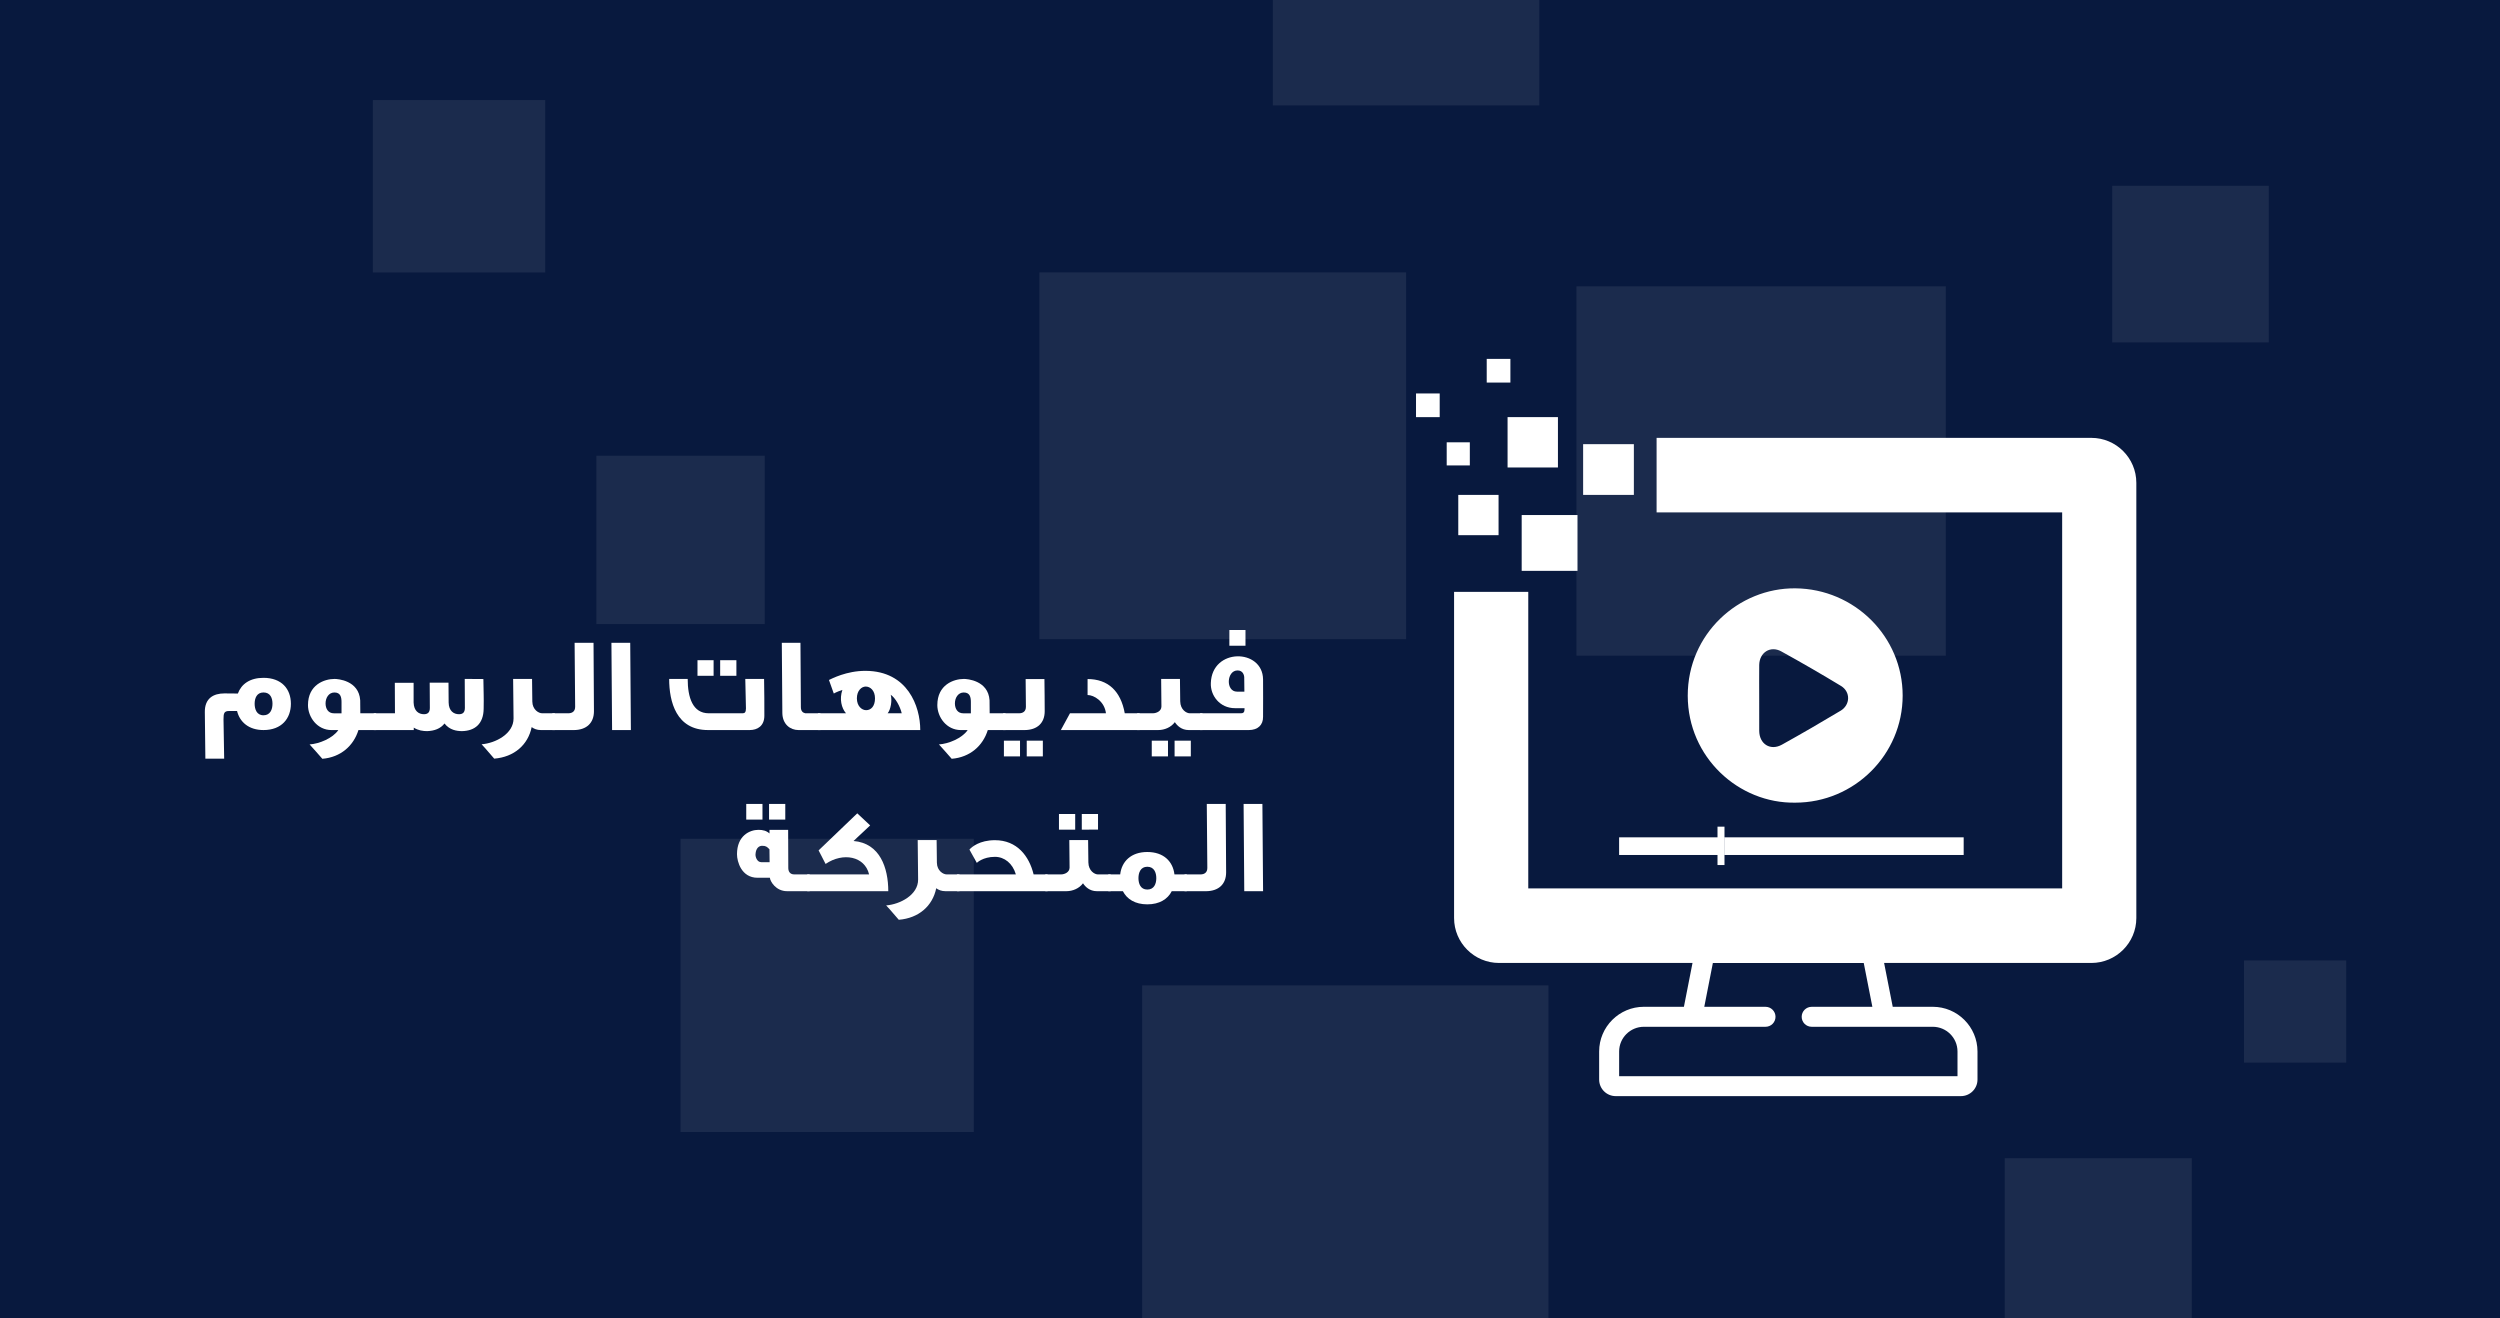 <svg xmlns="http://www.w3.org/2000/svg" xmlns:xlink="http://www.w3.org/1999/xlink" id="Layer_1" data-name="Layer 1" viewBox="0 0 1024 540"><defs><style>      .cls-1 {        clip-path: url(#clippath-11);      }      .cls-2 {        clip-path: url(#clippath-2);      }      .cls-3 {        clip-path: url(#clippath-6);      }      .cls-4 {        fill: none;      }      .cls-4, .cls-5, .cls-6 {        stroke-width: 0px;      }      .cls-7 {        clip-path: url(#clippath-7);      }      .cls-8 {        clip-path: url(#clippath-1);      }      .cls-9 {        clip-path: url(#clippath-4);      }      .cls-5 {        fill: #fff;      }      .cls-10 {        opacity: .08;      }      .cls-11 {        clip-path: url(#clippath-9);      }      .cls-12 {        clip-path: url(#clippath);      }      .cls-6 {        fill: #08193e;      }      .cls-13 {        clip-path: url(#clippath-3);      }      .cls-14 {        clip-path: url(#clippath-8);      }      .cls-15 {        clip-path: url(#clippath-5);      }      .cls-16 {        clip-path: url(#clippath-10);      }    </style><clipPath id="clippath"><rect class="cls-4" width="1024" height="540"></rect></clipPath><clipPath id="clippath-1"><rect class="cls-4" width="1024" height="540"></rect></clipPath><clipPath id="clippath-2"><rect class="cls-4" x="865.15" y="76.1" width="64.15" height="64.14"></rect></clipPath><clipPath id="clippath-3"><rect class="cls-4" x="919.15" y="393.4" width="41.85" height="41.85"></rect></clipPath><clipPath id="clippath-4"><rect class="cls-4" x="821.15" y="474.4" width="76.6" height="76.6"></rect></clipPath><clipPath id="clippath-5"><rect class="cls-4" x="521.37" y="-65.96" width="109.13" height="109.13"></rect></clipPath><clipPath id="clippath-6"><rect class="cls-4" x="645.72" y="117.28" width="151.28" height="151.29"></rect></clipPath><clipPath id="clippath-7"><rect class="cls-4" x="425.74" y="111.58" width="150.2" height="150.2"></rect></clipPath><clipPath id="clippath-8"><rect class="cls-4" x="244.28" y="186.68" width="68.95" height="68.95"></rect></clipPath><clipPath id="clippath-9"><rect class="cls-4" x="152.72" y="40.99" width="70.6" height="70.6"></rect></clipPath><clipPath id="clippath-10"><rect class="cls-4" x="278.75" y="343.56" width="120.11" height="120.11"></rect></clipPath><clipPath id="clippath-11"><rect class="cls-4" x="467.83" y="403.61" width="166.41" height="166.42"></rect></clipPath></defs><g class="cls-12"><rect class="cls-6" width="1024" height="540"></rect><g class="cls-8"><g class="cls-10"><g class="cls-2"><rect class="cls-5" x="865.15" y="76.1" width="64.15" height="64.14"></rect></g></g><g class="cls-10"><g class="cls-13"><rect class="cls-5" x="919.15" y="393.4" width="41.85" height="41.85"></rect></g></g><g class="cls-10"><g class="cls-9"><rect class="cls-5" x="821.15" y="474.4" width="76.6" height="76.6"></rect></g></g><g class="cls-10"><g class="cls-15"><rect class="cls-5" x="521.37" y="-65.96" width="109.13" height="109.13"></rect></g></g><g class="cls-10"><g class="cls-3"><rect class="cls-5" x="645.72" y="117.28" width="151.28" height="151.29"></rect></g></g><g class="cls-10"><g class="cls-7"><rect class="cls-5" x="425.74" y="111.58" width="150.2" height="150.2"></rect></g></g><g class="cls-10"><g class="cls-14"><rect class="cls-5" x="244.28" y="186.68" width="68.95" height="68.95"></rect></g></g><g class="cls-10"><g class="cls-11"><rect class="cls-5" x="152.73" y="40.99" width="70.6" height="70.6"></rect></g></g><g class="cls-10"><g class="cls-16"><rect class="cls-5" x="278.75" y="343.56" width="120.11" height="120.11"></rect></g></g><g class="cls-10"><g class="cls-1"><rect class="cls-5" x="467.83" y="403.61" width="166.41" height="166.42"></rect></g></g><path class="cls-5" d="m735.37,240.98c-23.28-.2-44.12,18.69-44.07,44.03.06,25.24,20.89,44.14,44.03,43.76,24.24-.01,43.99-19.7,44-43.85,0-24.18-19.73-43.73-43.96-43.94m18.53,50.14c-7.92,4.75-15.92,9.39-24,13.88-4.73,2.64-9.29-.23-9.32-5.66-.04-4.45-.01-8.89-.01-13.34,0-4.54-.04-9.07.01-13.61.06-5.12,4.56-8.04,9.03-5.58,8.24,4.55,16.4,9.26,24.46,14.15,3.98,2.41,3.85,7.76-.17,10.17"></path><rect class="cls-5" x="608.96" y="147" width="9.7" height="9.7"></rect><rect class="cls-5" x="648.45" y="181.93" width="20.78" height="20.78"></rect><rect class="cls-5" x="617.5" y="170.85" width="20.63" height="20.63"></rect><rect class="cls-5" x="592.57" y="181.17" width="9.47" height="9.47"></rect><rect class="cls-5" x="580" y="161.16" width="9.7" height="9.7"></rect><rect class="cls-5" x="597.31" y="202.71" width="16.5" height="16.5"></rect><rect class="cls-5" x="623.28" y="210.96" width="22.86" height="22.86"></rect><path class="cls-5" d="m595.59,242.43v133.6c0,10.15,8.27,18.4,18.42,18.4h79.24l-3.52,17.95h-16.39c-10.1,0-18.33,8.21-18.33,18.3v11.51c0,3.74,3.04,6.78,6.79,6.78h141.38c3.75,0,6.8-3.04,6.8-6.78v-11.51c0-10.09-8.22-18.3-18.33-18.3h-16.39l-3.53-17.95h84.89c10.16,0,18.42-8.26,18.42-18.4v-178.27c0-10.15-8.27-18.41-18.42-18.41h-178.08v30.54h166.12v154.01l-102.59-.02h-18.91l-97.18.02v-121.47h-30.39Zm127.57,178.14c2.27,0,4.09-1.84,4.09-4.09s-1.83-4.09-4.09-4.09h-25.09l3.52-17.95h61.8l3.53,17.95h-24.86c-2.26,0-4.09,1.83-4.09,4.09s1.83,4.09,4.09,4.09h49.59c5.59,0,10.14,4.53,10.14,10.12v10.11h-138.59v-10.12c0-5.57,4.55-10.11,10.14-10.11h49.82Z"></path><rect class="cls-5" x="706.35" y="342.97" width="97.97" height="7.23"></rect><rect class="cls-5" x="663.19" y="342.97" width="43.16" height="7.23"></rect><rect class="cls-5" x="703.49" y="338.6" width="2.86" height="15.72"></rect></g><g><path class="cls-5" d="m107.93,299.03c-6.05,0-9.73-3.3-10.83-7.81h-3.19c-2.15,0-2.36.93-2.36,3.46l.27,16.06h-7.7l-.22-18.97c-.11-5.83,3.63-7.75,8.03-7.75l5.5.05c1.43-3.9,4.95-6.43,10.5-6.43,7.42,0,11.22,4.56,11.22,10.61s-3.79,10.78-11.22,10.78Zm0-15.4c-2.8,0-3.63,2.42-3.63,4.62s.82,4.73,3.63,4.73,3.68-2.47,3.68-4.73-.82-4.62-3.68-4.62Z"></path><path class="cls-5" d="m146.82,299.03c-1.98,6.43-7.26,11.16-14.79,11.77-2.25-2.47-2.8-3.3-5.22-5.88,4.01-.27,9.46-2.53,11.77-5.88h-2.75c-5.94,0-9.68-5.33-9.68-10.23,0-8.36,6.71-10.72,10.89-10.72,1.21,0,9.95.55,10.5,8.74,0,.22,0,1.32.05,5.33h6.49v6.87h-7.26Zm-6.93-11.38c0-1.98-.33-4.01-2.91-4.01-2.36,0-3.63,2.25-3.63,4.46s1.1,4.07,3.41,4.07h3.13v-4.51Z"></path><path class="cls-5" d="m189.33,299.47c-2.25,0-5.17-.44-7.26-3.13-1.65,2.14-4.18,3.02-7.09,3.13-1.7,0-3.68-.27-5.5-1.43v.99h-16.39v-6.87h8.69l-.06-12.48h7.7c.06,4.62-.06,5.22,0,8.08.11,3.46,2.09,4.78,4.23,4.78,1.48,0,2.42-.66,2.42-2.58,0-3.3-.06-7.04-.06-10.34h7.7c.06,3.19.06,8.14.06,8.14.06,3.46,2.09,4.78,4.23,4.78,1.48,0,2.42-.66,2.42-2.58,0-5.22-.06-5.72-.06-11.88l7.64.05c.06,6.1.22,6.93.11,12.15-.05,6.27-3.68,9.07-8.8,9.18Z"></path><path class="cls-5" d="m221.51,299.03c-1.54,0-2.8-.5-3.74-1.21-1.48,7.26-7.15,12.26-15.34,12.92-2.25-2.48-2.69-3.25-5.17-5.88,5.66-.44,13.14-4.29,13.09-10.61l-.17-16.17h7.75l.11,9.29c.05,3.35,2.64,4.78,3.96,4.78h5.28v6.87h-5.77Z"></path><path class="cls-5" d="m234.93,299.03h-8.69v-6.87h6.54c1.65,0,2.8-.83,2.8-2.64,0-3.85-.17-22.44-.22-26.23h7.75c.06,6.32.17,22.66.17,28.05,0,4.67-2.91,7.7-8.36,7.7Z"></path><path class="cls-5" d="m250.71,299.03l-.27-35.75h7.7l.27,35.75h-7.7Z"></path><path class="cls-5" d="m307.08,299.03h-17.1c-12.98,0-15.89-11.6-15.89-20.95h7.59c0,7.59,2.03,14.08,8.63,14.08h13.91c.83,0,1.32-.44,1.32-1.98-.11-5.17-.17-5.99-.27-12.1h7.7c.11,5.77.11,10.06.11,15.07,0,4.18-2.8,5.88-5.99,5.88Zm-21.39-22.22v-6.38h6.6v6.38h-6.6Zm9.29,0v-6.38h6.65v6.38h-6.65Z"></path><path class="cls-5" d="m327.05,299.03c-3.35,0-6.54-2.36-6.6-6.98l-.22-28.76h7.64l.17,26.4c0,1.54.77,2.25,1.81,2.47h6.21v6.87h-9.02Z"></path><path class="cls-5" d="m335.03,299.03v-6.87h11.49c-1.87-2.14-2.75-5.88-1.48-9.57-2.47.82-3.52,1.48-3.52,1.48,0,0-.6-1.71-1.98-5.55.99-.44,7.15-3.79,15.07-3.74,17.16.11,22.33,14.52,22.33,24.25h-41.9Zm19.58-17.82c-1.7,0-3.63,1.65-3.63,4.84s2.03,4.84,3.79,4.84c2.03,0,3.63-1.65,3.63-4.84s-1.92-4.84-3.79-4.84Zm10.23,3.35c.66,2.31,0,6.1-1.26,7.59h5.77c-.71-2.86-2.47-6.1-4.51-7.59Z"></path><path class="cls-5" d="m404.6,299.03c-1.98,6.43-7.26,11.16-14.79,11.77-2.25-2.47-2.8-3.3-5.22-5.88,4.01-.27,9.46-2.53,11.77-5.88h-2.75c-5.94,0-9.68-5.33-9.68-10.23,0-8.36,6.71-10.72,10.89-10.72,1.21,0,9.95.55,10.5,8.74,0,.22,0,1.32.05,5.33h6.49v6.87h-7.26Zm-6.93-11.38c0-1.98-.33-4.01-2.91-4.01-2.36,0-3.63,2.25-3.63,4.46s1.1,4.07,3.41,4.07h3.13v-4.51Z"></path><path class="cls-5" d="m419.56,299.03h-8.69v-6.87h6.54c1.65,0,2.8-.83,2.8-2.64,0-3.85-.06-7.64-.11-11.38h7.7c.06,6.27.11,7.81.11,13.2,0,4.67-2.91,7.7-8.36,7.7Zm-8.36,10.78v-6.43h6.6v6.43h-6.6Zm9.35,0v-6.43h6.6v6.43h-6.6Z"></path><path class="cls-5" d="m434.52,299.03l3.74-6.87h14.74c-.6-4.89-4.89-7.48-7.53-7.48v-6.54c8.3,0,13.58,4.84,15.23,14.02h6.1v6.87h-32.28Z"></path><path class="cls-5" d="m486.88,299.03c-2.97,0-4.78-1.87-5.66-3.24-1.54,2.09-4.18,3.24-6.82,3.24-3.08.05-5.55,0-8.63,0v-6.87h6.43c1.48,0,3.52-.88,3.52-2.8l-.11-11.27h7.7c.05,2.97.05,6.21.11,9.18.06,3.46,2.58,4.89,3.9,4.89h5.22v6.87h-5.66Zm-15.12,10.78v-6.43h6.65v6.43h-6.65Zm9.35,0v-6.43h6.65v6.43h-6.65Z"></path><path class="cls-5" d="m511.52,299.03h-19.96v-6.87h16.77c.88,0,1.43-.38,1.43-1.65v-.44h-3.9c-6.27,0-10.12-5.22-9.9-10.28.44-14.52,21.23-14.19,21.39-1.54.06,4.78,0,10.56,0,15.34.06,3.35-2.14,5.44-5.83,5.44Zm-1.87-21.34c0-1.26-.6-3.08-2.75-3.08-4.51,0-4.95,8.69-.22,8.69h3.02c0-1.82-.06-3.74-.06-5.61Zm-6.1-13.2v-6.43h6.6v6.43h-6.6Z"></path></g><g><path class="cls-5" d="m322.38,365.03c-4.62,0-6.93-4.07-7.04-5.5h-5.06c-6.6,0-8.41-6.65-8.41-9.62,0-7.64,5.22-10.01,8.8-10.01,1.81,0,3.3.38,4.51,1.49v-1.49h7.64l.06,15.62c0,1.26.55,2.64,2.47,2.64h6.27v6.87h-9.24Zm-16.72-29.31v-6.43h6.65v6.43h-6.65Zm9.51,12.15c-1.04-1.1-1.54-1.43-3.02-1.43-1.15,0-2.53.83-2.69,3.41-.11.99.55,3.3,2.36,3.3h3.41l-.06-5.28Zm-.17-12.15v-6.43h6.65v6.43h-6.65Z"></path><path class="cls-5" d="m330.63,365.03v-6.87h25.35c-1.76-7.42-10.61-9.18-17.82-4.29l-2.86-5.55,15.84-15.18,5.28,4.95-6.82,6.38c10.83.88,14.24,11,14.24,20.57h-33.22Z"></path><path class="cls-5" d="m387.22,365.03c-1.54,0-2.8-.5-3.74-1.21-1.48,7.26-7.15,12.26-15.34,12.92-2.25-2.48-2.69-3.25-5.17-5.88,5.66-.44,13.14-4.29,13.09-10.61l-.17-16.17h7.75l.11,9.29c.05,3.35,2.64,4.78,3.96,4.78h5.28v6.87h-5.77Z"></path><path class="cls-5" d="m391.96,365.03v-6.87h24.14c-1.32-4.51-4.67-7.2-8.58-7.2-4.95,0-7.42,2.47-7.42,2.47l-3.02-5.44c.94-1.1,4.23-3.85,10.45-3.85,9.07,0,14.02,6.54,15.84,14.02h5.72v6.87h-37.12Z"></path><path class="cls-5" d="m449.26,365.03c-2.97,0-4.78-1.87-5.66-3.24-1.54,2.09-4.18,3.24-6.82,3.24-3.08.05-5.55,0-8.63,0v-6.87h6.43c1.48,0,3.52-.88,3.52-2.8l-.11-11.27h7.7c.05,2.97.05,6.21.11,9.18.06,3.46,2.58,4.89,3.9,4.89h5.22v6.87h-5.66Zm-15.51-25.19v-6.43h6.65v6.43h-6.65Zm9.35,0v-6.43h6.65v6.38l-6.65.05Z"></path><path class="cls-5" d="m479.95,365.03c-1.65,3.24-5,5.39-10.01,5.39s-8.36-2.15-10.01-5.39h-5.99v-6.87h4.89c.6-5.28,4.4-9.18,11.11-9.18s10.5,3.9,11.11,9.18h5.06v6.87h-6.16Zm-10.01-10.01c-2.8,0-3.63,2.47-3.63,4.67s.82,4.67,3.63,4.67,3.68-2.42,3.68-4.67-.88-4.67-3.68-4.67Z"></path><path class="cls-5" d="m493.87,365.03h-8.69v-6.87h6.54c1.65,0,2.8-.83,2.8-2.64,0-3.85-.17-22.44-.22-26.23h7.75c.06,6.32.17,22.66.17,28.05,0,4.67-2.91,7.7-8.36,7.7Z"></path><path class="cls-5" d="m509.65,365.03l-.27-35.75h7.7l.28,35.75h-7.7Z"></path></g></g></svg>
